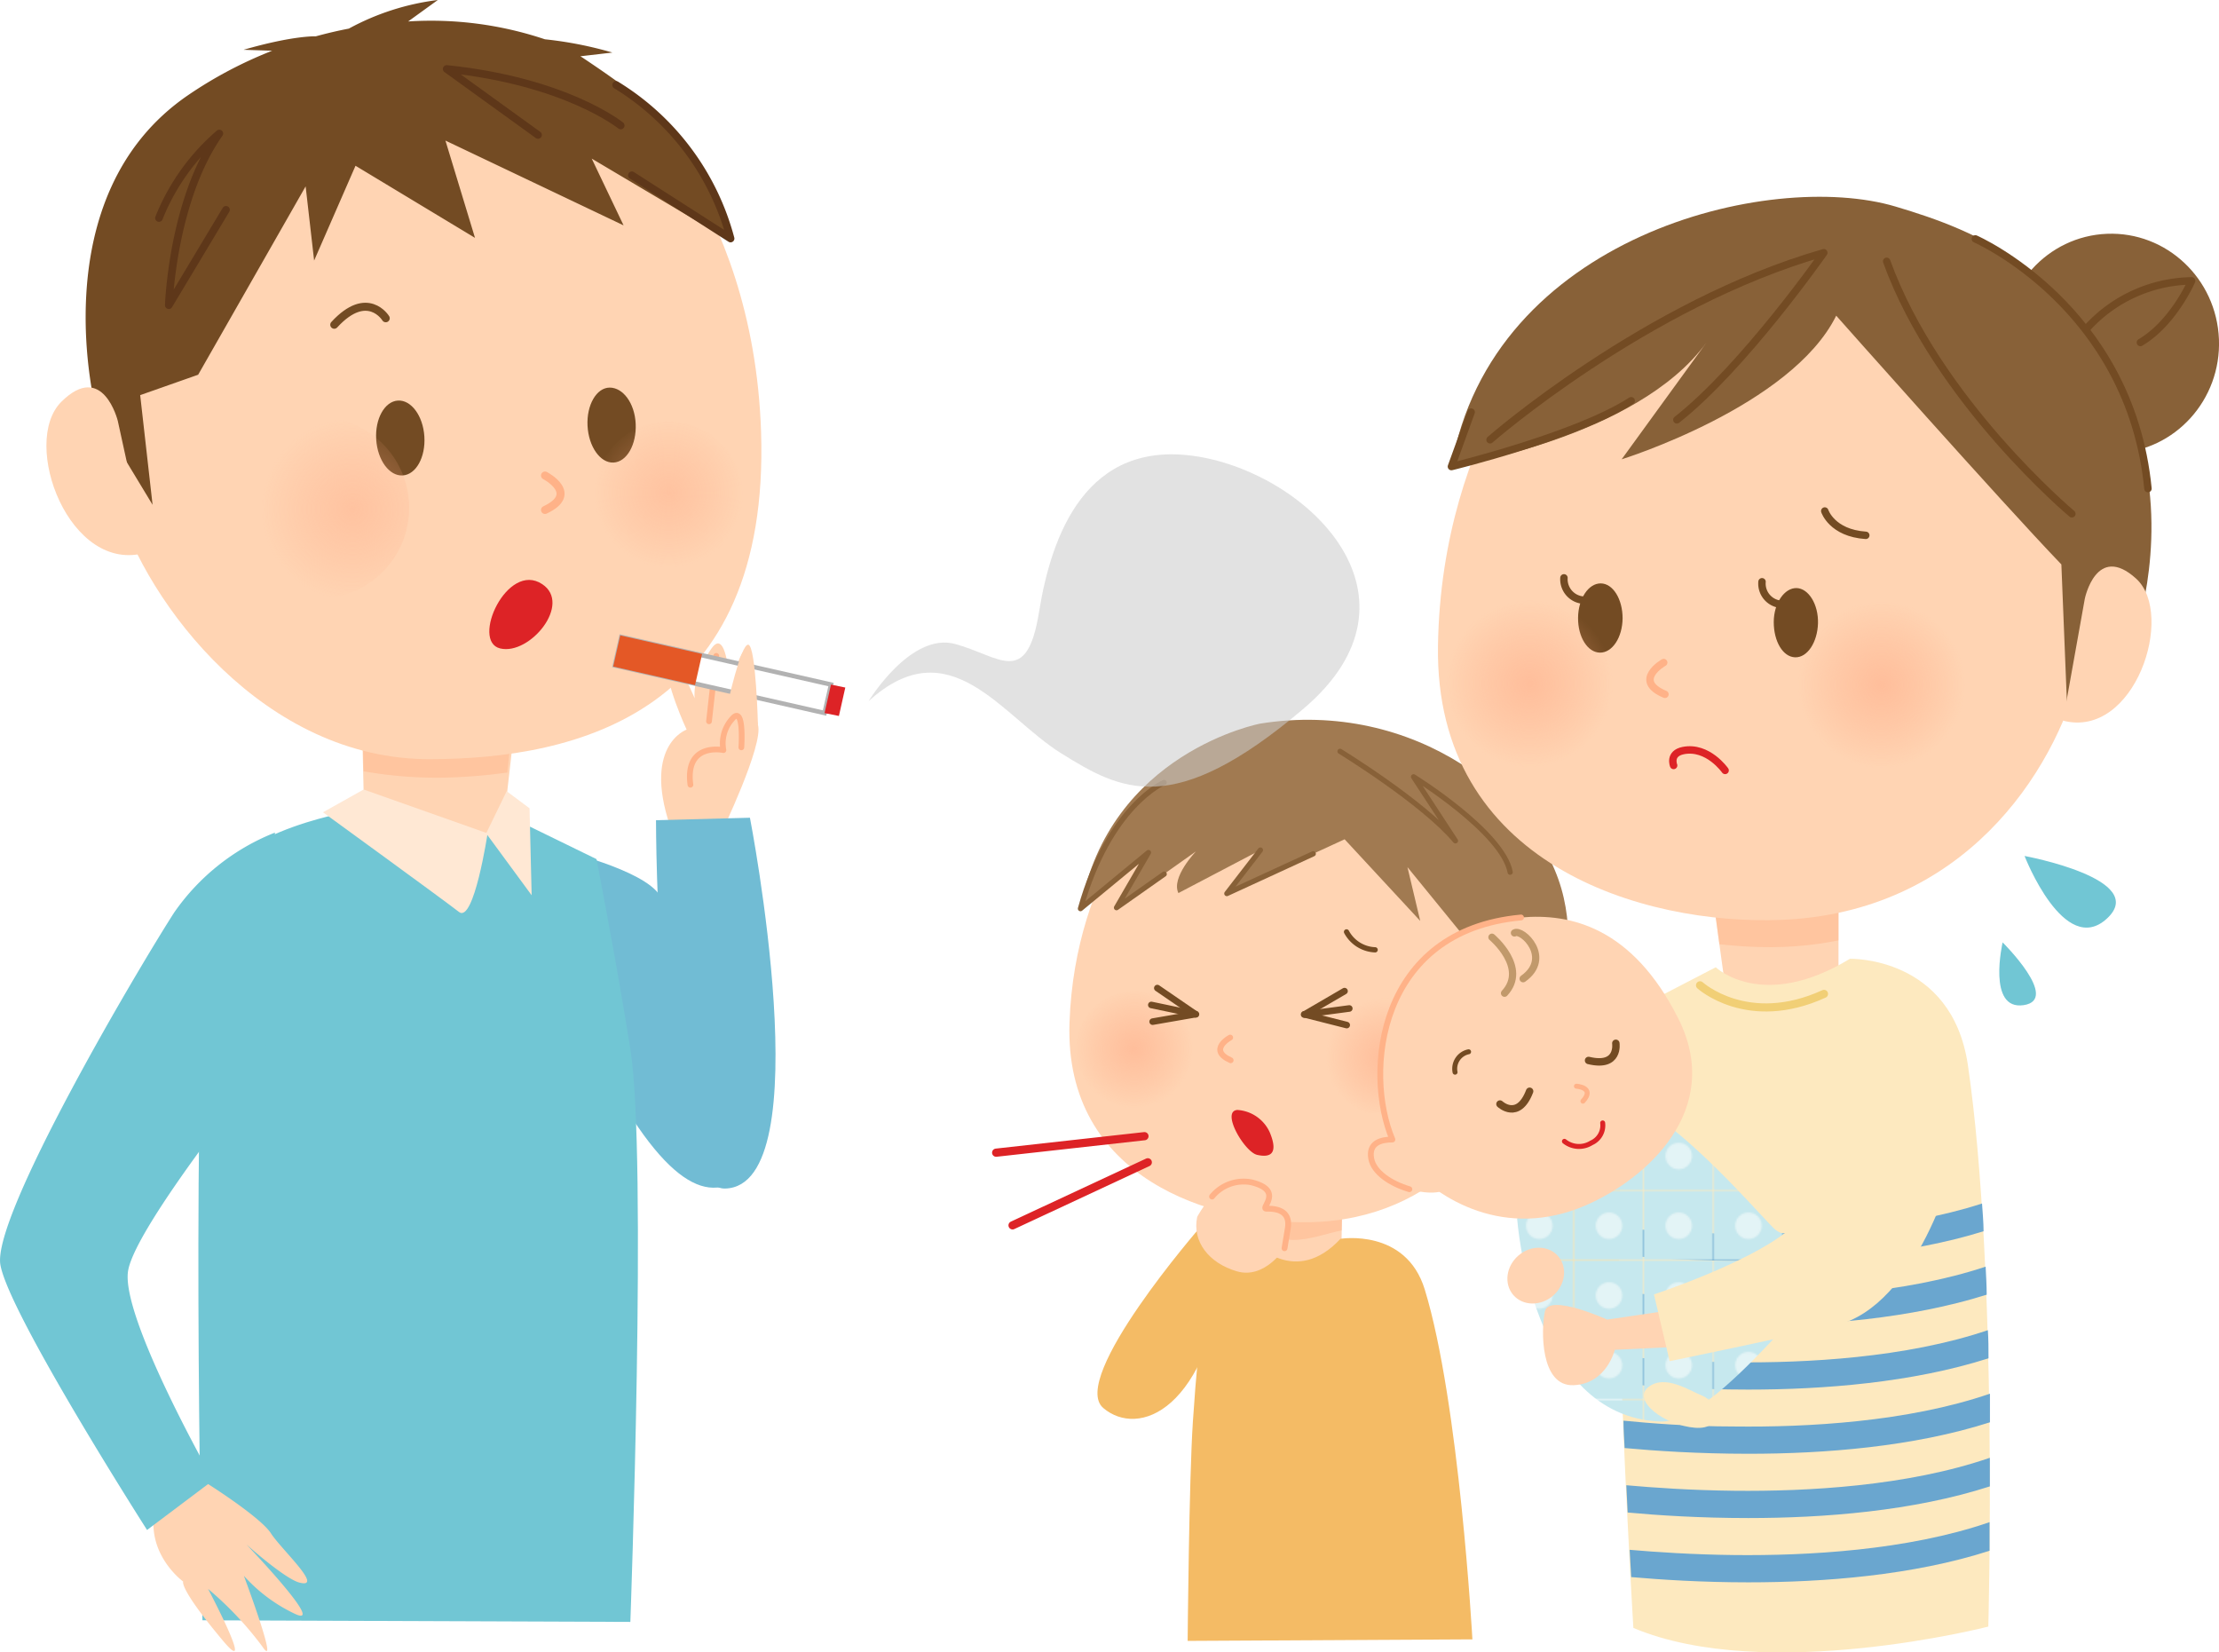 <svg xmlns="http://www.w3.org/2000/svg" xmlns:xlink="http://www.w3.org/1999/xlink" width="232.69" height="173.24" viewBox="0 0 232.69 173.24"><defs><style>.cls-1,.cls-10,.cls-14,.cls-16,.cls-17,.cls-21,.cls-23,.cls-24,.cls-28,.cls-30,.cls-31,.cls-32,.cls-33,.cls-34,.cls-36,.cls-37,.cls-38,.cls-41,.cls-9{fill:none;}.cls-2{fill:#c6e8ee;}.cls-3{fill:#e3f4f6;}.cls-4{fill:#71bcd4;}.cls-5{fill:#ffd4b3;}.cls-6{fill:#71c6d4;}.cls-7{fill:#ffb288;opacity:0.46;}.cls-8{fill:#734b23;}.cls-16,.cls-23,.cls-31,.cls-33,.cls-37,.cls-9{stroke:#734b23;}.cls-10,.cls-14,.cls-16,.cls-17,.cls-21,.cls-23,.cls-24,.cls-28,.cls-30,.cls-31,.cls-32,.cls-33,.cls-34,.cls-36,.cls-37,.cls-38,.cls-41,.cls-9{stroke-linecap:round;stroke-linejoin:round;}.cls-10,.cls-9{stroke-width:0.84px;}.cls-10,.cls-17,.cls-32,.cls-38,.cls-41{stroke:#ffb288;}.cls-11,.cls-12{opacity:0.48;}.cls-11{fill:url(#名称未設定グラデーション_19);}.cls-12{fill:url(#名称未設定グラデーション_19-2);}.cls-13{fill:#ffe8d4;}.cls-14{stroke:#5e3719;stroke-width:0.8px;}.cls-15{fill:#f4bb65;}.cls-16{stroke-width:0.55px;}.cls-17{stroke-width:0.61px;}.cls-18,.cls-19,.cls-39,.cls-40{opacity:0.61;}.cls-18{fill:url(#名称未設定グラデーション_19-3);}.cls-19{fill:url(#名称未設定グラデーション_19-4);}.cls-20{fill:#a17a51;}.cls-21{stroke:#886138;stroke-width:0.55px;}.cls-22{fill:#dd2326;}.cls-23{stroke-width:0.69px;}.cls-24,.cls-30,.cls-36{stroke:#dd2326;}.cls-24{stroke-width:0.86px;}.cls-25{fill:#fde4af;}.cls-26{fill:#fde9bf;}.cls-27{fill:#6aa6cf;}.cls-28{stroke:#f1cf76;stroke-width:0.85px;}.cls-29{fill:url(#新規パターンスウォッチ_13);}.cls-30,.cls-31,.cls-32{stroke-width:0.52px;}.cls-33{stroke-width:0.78px;}.cls-34{stroke:#c1996b;stroke-width:0.76px;}.cls-35{fill:#886138;}.cls-36,.cls-37,.cls-38{stroke-width:0.78px;}.cls-39{fill:url(#名称未設定グラデーション_19-5);}.cls-40{fill:url(#名称未設定グラデーション_19-6);}.cls-41{stroke-width:0.6px;}.cls-42{fill:#fff;stroke:#b2b2b2;stroke-width:0.47px;}.cls-42,.cls-43{stroke-miterlimit:10;}.cls-43{fill:#e45826;stroke:#e45826;stroke-width:0.29px;}.cls-44{fill:#cbcbcb;opacity:0.56;}</style><radialGradient id="名称未設定グラデーション_19" cx="-1117.08" cy="38.59" r="9.49" gradientTransform="matrix(-0.08, -1, -1, 0.08, -17.42, -1063.24)" gradientUnits="userSpaceOnUse"><stop offset="0" stop-color="#ffb08c"/><stop offset="1" stop-color="#ffaa84" stop-opacity="0"/></radialGradient><radialGradient id="名称未設定グラデーション_19-2" cx="-1153.98" cy="37.25" r="7.83" gradientTransform="matrix(-1, 0, 0, 1, -1083.85, 14.43)" xlink:href="#名称未設定グラデーション_19"/><radialGradient id="名称未設定グラデーション_19-3" cx="-2681.61" cy="793.92" r="6.23" gradientTransform="translate(1146.97 2721.91) rotate(85.5)" xlink:href="#名称未設定グラデーション_19"/><radialGradient id="名称未設定グラデーション_19-4" cx="-2707.85" cy="792.78" r="6.23" gradientTransform="translate(2844.72 -618.81) rotate(1.35)" xlink:href="#名称未設定グラデーション_19"/><pattern id="新規パターンスウォッチ_13" data-name="新規パターンスウォッチ 13" width="42.44" height="42.44" patternTransform="translate(4.29 7.95) scale(0.17)" patternUnits="userSpaceOnUse" viewBox="0 0 42.44 42.44"><rect class="cls-1" width="42.44" height="42.44"/><rect class="cls-2" width="42.44" height="42.44"/><circle class="cls-3" cx="21.27" cy="21.25" r="8.2"/></pattern><radialGradient id="名称未設定グラデーション_19-5" cx="222.94" cy="-17.6" r="8.75" gradientTransform="translate(57.68 -102.9) rotate(55.88)" xlink:href="#名称未設定グラデーション_19"/><radialGradient id="名称未設定グラデーション_19-6" cx="186.07" cy="-19.19" r="8.75" gradientTransform="translate(-25.07 47.32) rotate(13.37)" xlink:href="#名称未設定グラデーション_19"/></defs><g id="レイヤー_2" data-name="レイヤー 2"><g id="レイヤー_1-2" data-name="レイヤー 1"><path class="cls-4" d="M58.48,89.06s9,2.07,10.72,4.84,12,27,8.23,29.73-8.82-.25-16.18-15.56"/><path class="cls-5" d="M54.06,75.35,52.64,87.8s-8.31,4.51-14.39.29l-.39-16.64Z"/><path class="cls-6" d="M53.72,85.77s-5.73,5.8-17-.67c0,0-14.68,2.4-15.13,10-1.53,26.34-.36,74.79-.36,74.79l44.87.17s1.79-48.91,0-60.06c-1.42-9-3.55-19.92-3.55-19.92Z"/><path class="cls-7" d="M54.05,73.11,53.2,81a56.11,56.11,0,0,1-6.4.53,43.92,43.92,0,0,1-8.67-.66l-.28-11.67Z"/><path class="cls-5" d="M64.61,8.91S79,20.47,79.81,45.33C80.75,74.65,60.63,79.6,45,79.6c-17.19,0-29.56-16.07-32.82-27C7.57,37.16,14.48-11.34,64.61,8.91Z"/><path class="cls-8" d="M61.61,44.64c-.11-2.17.94-4,2.33-4s2.62,1.63,2.72,3.8-.93,4-2.33,4.06S61.72,46.81,61.61,44.64Z"/><path class="cls-8" d="M39.45,46.09c-.14-2.17.88-4,2.27-4.09s2.64,1.59,2.78,3.76-.87,4-2.27,4.09S39.59,48.25,39.45,46.09Z"/><path class="cls-9" d="M40.45,33.37s-1.91-3.12-5.4.68"/><path class="cls-10" d="M57.15,49.86s3.67,1.89,0,3.61"/><circle class="cls-11" cx="33.22" cy="53.36" r="9.49" transform="matrix(0.08, -1, 1, 0.08, -22.63, 82.2)"/><circle class="cls-12" cx="70.12" cy="52.02" r="7.83"/><polygon class="cls-13" points="53.13 82.96 50.98 87.38 55.75 93.87 55.53 84.75 53.13 82.96"/><path class="cls-13" d="M38.13,82.78l13,4.6s-1.43,9.47-3,8.24S33.87,85.17,33.87,85.17Z"/><path class="cls-8" d="M19.78,9.94a44.23,44.23,0,0,1,8.76-4.62l-3-.1c5.27-1.52,7.57-1.41,7.57-1.41,1.17-.32,2.32-.59,3.47-.81a26.2,26.2,0,0,1,9.33-3L42.8,2.25A37.52,37.52,0,0,1,57.14,4.12a40.14,40.14,0,0,1,7.08,1.39l-3.36.39.3.19c7.26,4.87,12.52,8.8,15.46,19.19L62.05,16.63l3.34,7L46.71,14.74l3.1,10.2L37.28,17.38l-4.34,9.94-.89-7.78L20.78,39.29,14.7,41.43,16,52.93l-5.89-9.74S4.11,20.59,19.78,9.94Z"/><path class="cls-5" d="M12.35,44.12s-1.56-6.31-5.91-2,.87,18.25,8.93,15.8"/><path class="cls-5" d="M21.86,155.63s5.46,3.45,6.55,5.14,5.62,5.82,3,5.17c-1.54-.39-5.57-4-5.57-4s8.48,8.85,5.1,7.28a16.83,16.83,0,0,1-5.37-4s3.85,10.28,1.91,7.38a35.77,35.77,0,0,0-5.66-6s5.07,9.59,1.61,5.49c-4.71-5.6-4.22-6.26-4.22-6.26s-4.15-3-2.88-7.91S21.86,155.63,21.86,155.63Z"/><path class="cls-6" d="M28.83,87.3a23.29,23.29,0,0,0-10.56,8.37c-3.86,6-19.11,31.81-18.23,36.94s15.38,27.81,15.38,27.81l6.94-5.22s-9.79-17.19-8.92-22,14.38-21.5,14.38-21.5"/><path class="cls-14" d="M64.61,8.91a27,27,0,0,1,12,16.1L66.26,18.38"/><path class="cls-14" d="M65.09,13.16S59.37,8.52,46.84,7.23l9.58,6.92"/><path class="cls-14" d="M23.7,22l-6,10S18.07,21,23,14a22.84,22.84,0,0,0-6.33,8.86"/><path class="cls-5" d="M131.23,124.69l.88,7.38s4.94,2.65,8.53.13l.18-9.87Z"/><path class="cls-7" d="M131.23,124.49l.53,4.68c1.3.18,2.6.82,3.8.84,1.81,0,3.45-.66,5.14-1l.12-6.92Z"/><path class="cls-15" d="M131.57,130.28s4.24,4.72,9-.39c0,0,6.85-1.13,8.83,5.3,3.63,11.83,5,36.7,5,36.7l-29.86.16s.14-16.84.55-23c.7-10.5,1.33-12.58,1.77-15S131.57,130.28,131.57,130.28Z"/><path class="cls-5" d="M122.07,82.05s-9.36,8.86-9.92,25.19,14.94,21.12,25.21,20.91c13.56-.28,20.55-10.48,22.67-18.21C162.84,99.75,154.71,68.06,122.07,82.05Z"/><path class="cls-16" d="M141.2,97.71a3.56,3.56,0,0,0,3,1.88"/><path class="cls-17" d="M129,108.79s-2.39,1.29.05,2.38"/><circle class="cls-18" cx="145.19" cy="110.75" r="6.23" transform="translate(26.31 249.37) rotate(-86.72)"/><circle class="cls-19" cx="118.94" cy="110.18" r="6.23" transform="translate(-4.8 5.42) rotate(-2.56)"/><path class="cls-20" d="M132.16,75.87s-15.87,3-18.86,19.4l7.13-5.88-3.35,5.78,8.33-5.9s-2.63,2.73-1.84,4.37l8.6-4.51-3.52,4.56L141,88l7.93,8.56-1.34-5.64,10.93,13.41.33,5.62s7.49-5.3,5.13-15.8S148.27,73.29,132.16,75.87Z"/><path class="cls-5" d="M160.48,104.62s.94-4.16,3.85-1.43-.33,12-5.65,10.5"/><path class="cls-21" d="M122.07,82.05s-5.73,2.39-8.77,13.22l7.13-5.88-3.35,5.78,5-3.52"/><path class="cls-21" d="M140.52,78.78s8.71,5.33,12.1,9.38l-4.39-6.71s9.34,5.78,10.13,10"/><polyline class="cls-21" points="132.17 89.13 128.65 93.69 137.71 89.52"/><path class="cls-22" d="M129.75,116.38a4,4,0,0,1,3.41,2.37c.94,2.28,0,2.64-1.33,2.34S128,116.51,129.75,116.38Z"/><line class="cls-23" x1="136.82" y1="106.35" x2="140.99" y2="103.92"/><line class="cls-23" x1="136.75" y1="106.37" x2="141.49" y2="105.74"/><line class="cls-23" x1="136.8" y1="106.36" x2="141.22" y2="107.48"/><line class="cls-23" x1="125.34" y1="106.33" x2="121.36" y2="103.6"/><line class="cls-23" x1="125.41" y1="106.35" x2="120.73" y2="105.37"/><line class="cls-23" x1="125.36" y1="106.34" x2="120.87" y2="107.12"/><path class="cls-15" d="M125.89,128.63s-13.83,15.9-10.2,19,11.06.52,13-15.72"/><path class="cls-5" d="M125.54,127.6s2.25-4.5,5.7-3.63.87,2.76,1.56,2.76,2.59,0,2.24,2.08l-.34,2.07s-2.07,3.28-5,2.42S125,130.19,125.54,127.6Z"/><path class="cls-17" d="M127.1,125.46a4.27,4.27,0,0,1,4.14-1.49c3.46.86.87,2.76,1.56,2.76s2.59,0,2.24,2.08l-.34,2.07"/><line class="cls-24" x1="120.01" y1="119.13" x2="104.46" y2="120.86"/><line class="cls-24" x1="120.36" y1="121.87" x2="106.18" y2="128.48"/><path class="cls-25" d="M172.84,103.51c-.42,1.12-8,23.51-8,23.51l-5.72.8,2.9,9.69s3.24,1.51,7.64-3.32c3.26-3.58,8.86-16.54,8.86-16.54S173.63,101.37,172.84,103.51Z"/><path class="cls-5" d="M179.44,92.78l1.42,10.3s7,3.58,11.93,0V89.24Z"/><path class="cls-26" d="M179.92,101.42s4.87,4.7,14.07-.89c0,0,10.69-.3,12.37,11.16,3.17,21.65,2.14,58.86,2.14,58.86s-23.33,6-37.22.14c0,0-2.42-39.64-1.19-48.92,1-7.51,2.55-16.58,2.55-16.58Z"/><path class="cls-27" d="M208,129.1c0-1-.1-1.94-.16-2.91-8.48,2.74-18.67,3.25-26,3.17-5-.05-9.37-.38-12.15-.65,0,.91,0,1.86,0,2.85,3.12.3,8,.66,13.57.66C191,132.22,200.14,131.54,208,129.1Z"/><path class="cls-27" d="M208.33,135.75c0-1-.07-2-.11-2.94-8.54,2.84-18.91,3.37-26.33,3.29-5,0-9.3-.38-12.08-.65,0,.94,0,1.89.06,2.86,3.13.3,7.93.65,13.45.65C191.12,139,200.36,138.26,208.33,135.75Z"/><path class="cls-27" d="M181.89,142.84c-4.88-.05-9.12-.37-11.9-.64,0,1,.06,1.91.1,2.87,3.12.29,7.83.63,13.23.63,7.86,0,17.19-.72,25.2-3.28,0-1,0-2-.07-2.95C199.87,142.38,189.38,142.92,181.89,142.84Z"/><path class="cls-27" d="M181.89,149.57c-4.74,0-8.87-.34-11.65-.61,0,1,.08,1.93.12,2.87,3.13.29,7.72.6,13,.6,7.9,0,17.27-.72,25.31-3.3,0-1,0-2,0-3C200,149.11,189.42,149.66,181.89,149.57Z"/><path class="cls-27" d="M181.89,156.31c-4.57-.05-8.57-.33-11.35-.58.05,1,.1,1.94.14,2.86,3.12.29,7.57.58,12.64.58,7.91,0,17.29-.72,25.34-3.32,0-1,0-1.95,0-3C200,155.84,189.43,156.39,181.89,156.31Z"/><path class="cls-27" d="M181.89,163.05c-4.38-.05-8.25-.31-11-.55.06,1.05.11,2,.16,2.86,3.09.27,7.4.55,12.28.55,7.89,0,17.26-.72,25.3-3.31,0-.92,0-1.92,0-3C200,162.58,189.43,163.13,181.89,163.05Z"/><path class="cls-28" d="M178.27,103.31s5,4.56,13,.9"/><path class="cls-7" d="M179.44,92.5,180.3,99a47,47,0,0,0,5.32.31,36.47,36.47,0,0,0,7.17-.71V89Z"/><path class="cls-29" d="M159.1,127.82s1.39,20.7,15,21.23c5.83.23,17-15.28,21.24-18.57,0,0-1.19-2.28-2.31-2.67s-5,2.93-7,1S174,115,168.7,115s-8.81,5.65-8.81,5.65"/><path class="cls-26" d="M178.59,146.38c-1.47-.59-4-2.33-5.75-.93s1.73,4,4.89,4.25S179.94,146.92,178.59,146.38Z"/><path class="cls-26" d="M193,127.83s-.18-7.83,1.66-4.41,3.82,5,2.3,6.34-1.68.76-1.68.76l-1.48-1.71"/><ellipse class="cls-5" cx="161.04" cy="133.77" rx="3.11" ry="2.78" transform="translate(-48.27 137.86) rotate(-40.84)"/><path class="cls-5" d="M180.67,136.36c-1.51.5-12.14,2-12.14,2s-6.12-2.78-6.53-.85-.49,7.87,3,7.73,4.33-3.71,4.33-3.71l14.21-.69Z"/><path class="cls-26" d="M205,121.82s-3.82,15.11-12.55,17.16c-5.92,1.39-17.37,3.74-17.37,3.74l-1.64-7s9.53-3.14,13.85-6.53c7.38-5.8,13.72-21.35,13.72-21.35Z"/><path class="cls-5" d="M159.5,96.2c5.15-.46,11.67,1,16.49,10.59s-3.36,16.85-9.72,19.6c-8.38,3.62-15.47-.55-18.89-4.59C142.86,116.47,142.52,97.74,159.5,96.2Z"/><path class="cls-30" d="M168.06,117.74a2,2,0,0,1-1.18,2.09,2.44,2.44,0,0,1-2.83-.16"/><path class="cls-31" d="M154,110.28a1.82,1.82,0,0,0-1.42,2.14"/><path class="cls-5" d="M145.81,117.6s-1.8-2.29-2.93.27,3.6,7.31,6.67,4.8"/><path class="cls-32" d="M165.31,113.89s2,.13.68,1.57"/><path class="cls-33" d="M169.44,109.39s.4,2.59-2.86,1.8"/><path class="cls-33" d="M157.29,115.76s1.91,1.79,3.11-1.34"/><path class="cls-34" d="M158.81,97.82c.8-.49,4,2.61.91,4.8"/><path class="cls-34" d="M156.45,98.27s3.81,3.19,1.32,5.87"/><ellipse class="cls-35" cx="221.4" cy="36.03" rx="11.29" ry="11.51" transform="translate(-1.26 8.86) rotate(-2.29)"/><path class="cls-5" d="M164.06,32.07s-12.92,12.7-13.27,35.65,21.55,29.3,36,28.73c19-.76,28.59-15.27,31.37-26.18C221.8,55.87,209.54,11.57,164.06,32.07Z"/><path class="cls-35" d="M198.78,21.66c-13.25-3.95-42.38,3.15-46.58,27.26,0,0,19.42-2.94,26.74-13l-8.89,12.24s17.79-5.53,22.5-15.06c0,0,17.32,19.54,23.61,26.08l.58,14.42,4.7-12.31L224,66.19s3.55-10.3.1-20.85C218.6,28.45,207.2,24.17,198.78,21.66Z"/><path class="cls-36" d="M175.5,80.26s-.51-1.25,1-1.56c2.59-.52,4.4,2.08,4.4,2.08"/><path class="cls-8" d="M170.15,64.83c0-2-1-3.65-2.29-3.66s-2.36,1.6-2.38,3.61,1,3.64,2.3,3.65S170.13,66.83,170.15,64.83Z"/><path class="cls-37" d="M164,60.59a2.2,2.2,0,0,0,2.25,2.34"/><path class="cls-8" d="M190.64,65.35c.05-2-1-3.66-2.25-3.69S186,63.22,186,65.23s.95,3.65,2.24,3.69S190.58,67.35,190.64,65.35Z"/><path class="cls-37" d="M184.77,61a2.18,2.18,0,0,0,2.2,2.37"/><path class="cls-37" d="M191.35,53.58s.74,2.31,4.3,2.55"/><path class="cls-5" d="M218.62,62.77s1.21-5.87,5.37-2.11-.14,16.86-7.66,14.9"/><path class="cls-38" d="M174.46,69.47s-3.32,1.88.13,3.33"/><circle class="cls-39" cx="197.3" cy="71.8" r="8.75" transform="translate(32.25 201.57) rotate(-58.17)"/><circle class="cls-40" cx="160.39" cy="71.68" r="8.75" transform="translate(-13.4 45.96) rotate(-15.66)"/><path class="cls-37" d="M156.25,46.11s16.32-14.27,35-19.61c0,0-8.39,12-15.41,17.52"/><path class="cls-37" d="M154.27,43.21l-2.07,5.71s13.09-3.18,18.85-6.9"/><path class="cls-37" d="M217.26,53.87S203.15,42.05,197.84,27.4"/><path class="cls-37" d="M207.14,25.05s16.24,7.1,18.1,26.18"/><path class="cls-37" d="M218.76,34.51a15.11,15.11,0,0,1,11.06-5.06s-1.91,4.42-5.37,6.46"/><path class="cls-5" d="M147.67,119.66s-4.4-1-3.88,1.81,7,4.67,8.29,2.86"/><path class="cls-17" d="M159.5,96.2c-15,1.37-16.49,16.19-13.49,23.28-1.19,0-2.52.35-2.22,2,.26,1.46,2.07,2.64,4,3.21"/><path class="cls-6" d="M212.3,89.75s13.13,2.42,8.64,6.56S212.3,89.75,212.3,89.75Z"/><path class="cls-6" d="M210,98.81s6.07,6,2.21,6.58S210,98.81,210,98.81Z"/><path class="cls-22" d="M56.86,61.25c-3.67-2.45-7.52,6-4.41,6.74S60,63.32,56.86,61.25Z"/><path class="cls-5" d="M75.58,87.46S80.1,78.1,79.48,76s-.49-10.6-2-6.78-.79,6.16-.79,6.16,0-10.42-2.11-7.35-1.73,5.19-1.73,5.19S70,66.59,69.84,69.07,72,76.5,72,76.5s-4.91,1.71-1.42,11Z"/><path class="cls-41" d="M77.74,78.36s.33-4.62-1-2.94a3.8,3.8,0,0,0-.88,3.23s-4.06-.87-3.46,3.63"/><line class="cls-41" x1="74.35" y1="75.63" x2="75.11" y2="68.77"/><rect class="cls-42" x="64.53" y="69.25" width="22.55" height="3.06" transform="translate(17.54 -15.02) rotate(12.78)"/><polygon class="cls-22" points="86.46 74.77 87.97 75.07 88.64 72.09 87.14 71.78 86.46 74.77"/><rect class="cls-43" x="64.7" y="67.7" width="8.51" height="3.06" transform="translate(17.03 -13.54) rotate(12.78)"/><path class="cls-5" d="M79.48,76s-.21-8.22-1-8.4S76.26,74,76.26,74"/><path class="cls-4" d="M68.79,86l9.85-.26s7.51,38.63-2.6,38.88C68.78,124.77,68.79,86,68.79,86Z"/><path class="cls-44" d="M91.08,73.52s4.4-7.26,9.07-6,7.52,4.66,8.81-3.37S113.89,46,125.55,47.86,150.44,62.63,136.7,74.3,117.52,82.85,111.3,79,99.63,65.74,91.08,73.52Z"/></g></g></svg>